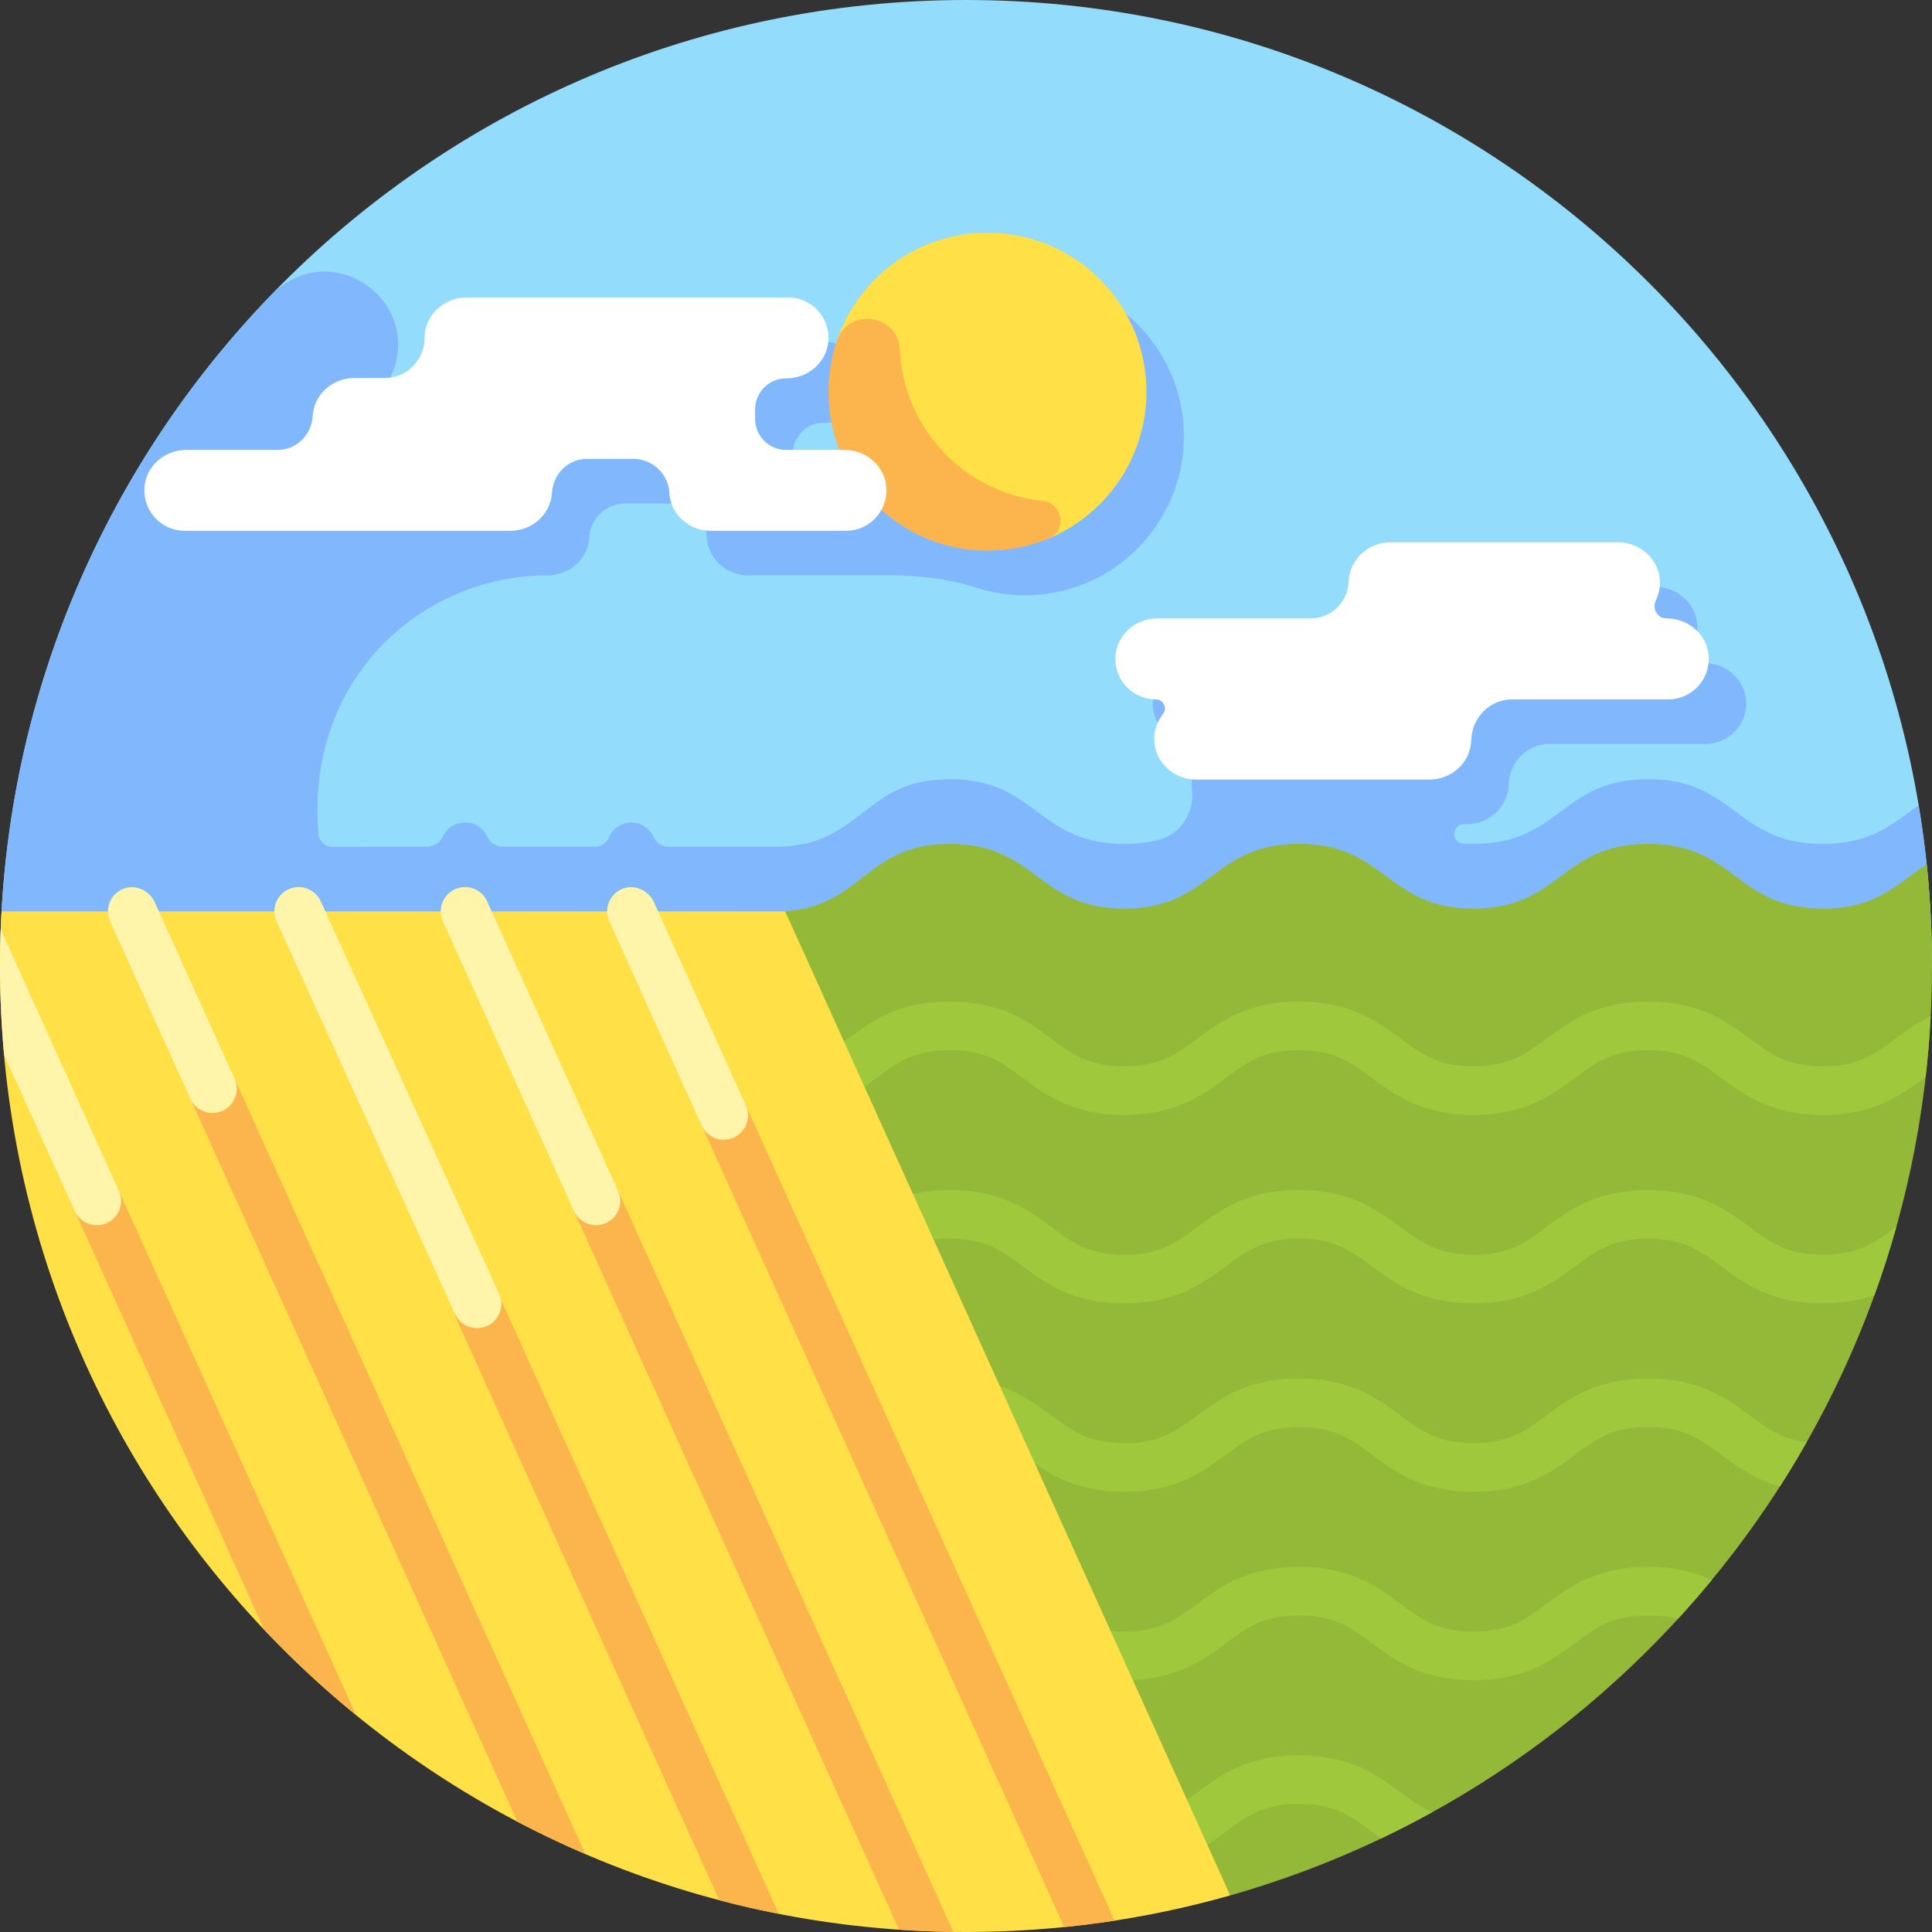 <svg id="Layer_1" enable-background="new 0 0 511 511" height="512" viewBox="0 0 511 511" width="512" xmlns="http://www.w3.org/2000/svg"><rect x="0" y="0" width="511" height="511" fill="#333333" stroke="none"/><g><path d="m255.5 0c-141.109 0-255.5 114.391-255.5 255.5h511c0-141.109-114.391-255.5-255.5-255.5z" fill="#93dcfc"/><path d="m507.459 212.987c-6.632 4.753-12.312 10.21-25.356 10.21-23.094 0-23.094-17.116-46.188-17.116-23.091 0-23.091 17.116-46.182 17.116-.942 0-1.845-.028-2.712-.083-3.294-.208-3.097-5.143.204-5.143h.765c5.762 0 10.755-4.406 11.037-10.161.004-.088.008-.175.01-.263.15-5.976 4.901-10.796 10.879-10.796h41.241c6.144 0 11.078-5.179 10.675-11.409-.368-5.686-5.343-9.986-11.041-9.986h-.059c-2.449 0-3.941-2.568-2.869-4.77.776-1.595 1.168-3.413 1.052-5.332-.343-5.702-5.306-10.037-11.018-10.037h-60.227c-5.713 0-10.676 4.335-11.018 10.038-.005.076-.008.152-.011.228-.216 5.481-4.576 9.873-10.061 9.873h-40.613c-5.698 0-10.673 4.3-11.041 9.986-.403 6.23 4.531 11.409 10.675 11.409 1.988 0 3.162 2.305 1.92 3.858-1.564 1.955-2.455 4.472-2.321 7.201.013.262.035.522.068.778.772 6.163-2.835 12.016-8.853 13.555-2.593.663-5.554 1.054-9.041 1.054-23.09 0-23.09-17.116-46.18-17.116-22.556 0-23.088 17.101-44.63 17.853h-29.852c-1.615 0-3.081-.946-3.747-2.418-1.333-2.947-4.614-4.663-7.718-3.756-1.972.577-3.411 1.961-4.13 3.647-.635 1.488-2.007 2.527-3.625 2.527h-24.54c-1.768 0-3.372-1.035-4.1-2.645-2.422-5.353-9.698-4.661-11.73-.004-.726 1.665-2.472 2.652-4.288 2.654l-24.904.03c-2.057.003-3.74-1.665-3.724-3.721 0-.064.002-.085.004-.053-3.356-40.314 26.991-68.019 60.683-68.019 5.469 0 10.298-3.975 10.935-9.407.031-.267.053-.532.065-.795.226-4.99 4.553-8.818 9.549-8.818h11.965c5.04 0 9.258 3.91 9.541 8.942.012.222.031.441.058.667.646 5.407 5.358 9.412 10.804 9.412h35.86c.04 0 .081 0 .121-.001 8.28-.092 16.563.693 24.441 3.244 3.412 1.105 7.007 1.781 10.721 1.965 6.499.321 12.693-.835 18.279-3.161.071-.03.128-.071.197-.102l.024.011c15.748-6.661 26.593-22.642 25.621-41.029-1.112-21.031-18.029-38.232-39.041-39.665-19.809-1.351-36.94 11.028-42.823 28.567l.001.002c-1.707 5.084-2.468 10.603-2.073 16.348.299 4.355 1.285 8.529 2.832 12.426h-5.718-5.773-2.652c-4.53 0-8.203-3.672-8.203-8.203v-2.283c0-4.556 3.619-8.662 8.17-8.437.062.003.119-.008.18-.008 5.698 0 10.673-4.3 11.041-9.986.403-6.231-4.531-11.409-10.675-11.409h-85.197c-5.563 0-10.368 4.155-10.886 9.693-.031.328-.045.644-.047.961-.023 5.862-4.649 10.652-10.511 10.652-.065.003-.13.006-.195.008-6.282.254-10.689-6.159-8.253-11.955.144-.344.289-.687.435-1.03 8.2-19.275-16.362-37-32.388-20.322-38.288 39.822-62.615 90.775-69.357 145.47-1.247 10.12-1.905 20.423-1.933 30.874l510.848-7.473c-.366-11.664-1.518-23.129-3.397-34.347z" fill="#81b8fd"/><g><path d="m509.595 228.628c-7.656 5.013-13.072 11.686-27.492 11.686-23.094 0-23.094-17.116-46.188-17.116-23.091 0-23.091 17.116-46.182 17.116s-23.091-17.116-46.183-17.116c-23.09 0-23.09 17.116-46.181 17.116-23.09 0-23.09-17.116-46.18-17.116-22.556 0-23.088 17.101-44.63 17.853h-9.295l128.124 260.274c107.135-30.401 185.612-128.948 185.612-245.825 0-9.077-.481-18.04-1.405-26.872z" fill="#94b938"/><g fill="#a0c83d"><path d="m501.375 274.738c-5.5 4.076-9.844 7.296-19.272 7.296s-13.772-3.22-19.272-7.296c-6.211-4.603-13.25-9.82-26.916-9.82-13.665 0-20.703 5.217-26.913 9.821-5.499 4.076-9.842 7.296-19.268 7.296s-13.77-3.22-19.269-7.296c-6.21-4.603-13.248-9.82-26.913-9.82s-20.703 5.217-26.913 9.82c-5.499 4.076-9.842 7.296-19.268 7.296s-13.769-3.22-19.268-7.296c-6.21-4.603-13.248-9.82-26.912-9.82s-20.701 5.217-26.91 9.821c-5.498 4.076-9.841 7.296-19.265 7.296-9.425 0-13.769-3.22-19.267-7.296-6.21-4.603-13.248-9.821-26.912-9.821v12.837c9.425 0 13.769 3.22 19.267 7.296 6.21 4.603 13.248 9.821 26.912 9.821s20.701-5.217 26.91-9.821c5.498-4.076 9.841-7.296 19.265-7.296 9.425 0 13.769 3.22 19.267 7.296 6.21 4.603 13.248 9.821 26.913 9.821s20.703-5.217 26.913-9.82c5.499-4.076 9.842-7.296 19.268-7.296s13.77 3.22 19.269 7.296c6.21 4.603 13.248 9.82 26.913 9.82s20.703-5.217 26.912-9.82c5.499-4.076 9.843-7.296 19.269-7.296 9.428 0 13.772 3.22 19.272 7.296 6.211 4.603 13.25 9.82 26.916 9.82s20.705-5.217 26.916-9.82c.099-.074.196-.145.295-.218.608-5.315 1.071-10.674 1.347-16.083-3.597 1.775-6.525 3.94-9.286 5.986z"/><path d="m501.375 324.576c-5.5 4.076-9.844 7.296-19.272 7.296s-13.772-3.22-19.272-7.296c-6.211-4.603-13.25-9.82-26.916-9.82-13.665 0-20.703 5.217-26.913 9.821-5.499 4.076-9.842 7.296-19.268 7.296s-13.77-3.22-19.269-7.296c-6.21-4.603-13.248-9.82-26.913-9.82s-20.703 5.217-26.913 9.82c-5.499 4.076-9.842 7.296-19.268 7.296s-13.769-3.22-19.268-7.296c-6.21-4.603-13.248-9.82-26.912-9.82s-20.701 5.217-26.91 9.821c-5.498 4.076-9.841 7.296-19.265 7.296-9.425 0-13.769-3.22-19.267-7.296-6.21-4.603-13.248-9.821-26.912-9.821v12.837c9.425 0 13.769 3.22 19.267 7.296 6.21 4.603 13.248 9.821 26.912 9.821s20.701-5.217 26.91-9.821c5.498-4.076 9.841-7.296 19.265-7.296 9.425 0 13.769 3.22 19.267 7.296 6.21 4.603 13.248 9.821 26.913 9.821s20.703-5.217 26.913-9.82c5.499-4.076 9.842-7.296 19.268-7.296s13.77 3.22 19.269 7.296c6.21 4.603 13.248 9.82 26.913 9.82s20.703-5.217 26.912-9.82c5.499-4.076 9.843-7.296 19.269-7.296 9.428 0 13.772 3.22 19.272 7.296 6.211 4.603 13.25 9.82 26.916 9.82 5.517 0 9.942-.859 13.68-2.176 2.151-5.938 4.087-11.979 5.801-18.113-.069.05-.14.102-.209.154z"/><path d="m462.832 374.414c-6.211-4.603-13.25-9.82-26.916-9.82-13.665 0-20.703 5.217-26.913 9.821-5.499 4.076-9.842 7.296-19.268 7.296s-13.77-3.22-19.269-7.296c-6.21-4.603-13.248-9.82-26.913-9.82s-20.703 5.217-26.913 9.82c-5.499 4.076-9.842 7.296-19.268 7.296s-13.769-3.22-19.268-7.296c-6.21-4.603-13.248-9.82-26.912-9.82s-20.701 5.217-26.91 9.821c-5.498 4.076-9.841 7.296-19.265 7.296-9.425 0-13.769-3.22-19.267-7.296-6.21-4.603-13.248-9.821-26.912-9.821v12.837c9.425 0 13.769 3.22 19.267 7.296 6.21 4.603 13.248 9.821 26.912 9.821s20.701-5.217 26.91-9.821c5.498-4.076 9.841-7.296 19.265-7.296 9.425 0 13.769 3.22 19.267 7.296 6.21 4.603 13.248 9.821 26.913 9.821s20.703-5.217 26.913-9.82c5.499-4.076 9.842-7.296 19.268-7.296s13.77 3.22 19.269 7.296c6.21 4.603 13.248 9.82 26.913 9.82s20.703-5.217 26.912-9.82c5.499-4.076 9.843-7.296 19.269-7.296 9.428 0 13.772 3.22 19.272 7.296 4.217 3.125 8.822 6.529 15.617 8.395 2.447-3.82 4.785-7.717 7.031-11.672-6.614-.836-10.412-3.635-15.004-7.038z"/><path d="m452.76 417.894c-4.355-2.025-9.686-3.462-16.844-3.462-13.665 0-20.703 5.217-26.913 9.821-5.499 4.076-9.842 7.296-19.268 7.296s-13.77-3.22-19.269-7.296c-6.21-4.603-13.248-9.82-26.913-9.82s-20.703 5.217-26.913 9.82c-5.499 4.076-9.842 7.296-19.268 7.296s-13.769-3.22-19.268-7.296c-6.21-4.603-13.248-9.82-26.912-9.82s-20.701 5.217-26.91 9.821c-5.498 4.076-9.841 7.296-19.265 7.296-9.425 0-13.769-3.22-19.267-7.296-6.21-4.603-13.248-9.821-26.912-9.821v12.837c9.425 0 13.769 3.22 19.267 7.296 6.21 4.603 13.248 9.821 26.912 9.821s20.701-5.217 26.91-9.821c5.498-4.076 9.841-7.296 19.265-7.296 9.425 0 13.769 3.22 19.267 7.296 6.21 4.603 13.248 9.821 26.913 9.821s20.703-5.217 26.913-9.82c5.499-4.076 9.842-7.296 19.268-7.296s13.77 3.22 19.269 7.296c6.21 4.603 13.248 9.82 26.913 9.82s20.703-5.217 26.912-9.82c5.499-4.076 9.843-7.296 19.269-7.296 3.088 0 5.624.351 7.841.958 3.088-3.367 6.095-6.808 9.003-10.335z"/><path d="m370.465 474.089c-6.21-4.603-13.248-9.82-26.913-9.82s-20.703 5.217-26.913 9.82c-5.499 4.076-9.842 7.296-19.268 7.296s-13.769-3.22-19.268-7.296c-6.21-4.603-13.248-9.82-26.912-9.82s-20.701 5.217-26.91 9.821c-5.498 4.076-9.841 7.296-19.265 7.296-9.425 0-13.769-3.22-19.267-7.296-6.21-4.603-13.248-9.821-26.912-9.821v12.837c9.425 0 13.769 3.22 19.267 7.296 6.21 4.603 13.248 9.821 26.912 9.821s20.701-5.217 26.91-9.821c5.498-4.076 9.841-7.296 19.265-7.296 9.425 0 13.769 3.22 19.267 7.296 6.21 4.603 13.248 9.821 26.913 9.821s20.703-5.217 26.913-9.82c5.499-4.076 9.842-7.296 19.268-7.296s13.77 3.22 19.269 7.296c.819.607 1.654 1.224 2.514 1.839 4.558-2.174 9.039-4.482 13.443-6.913-3.018-1.319-5.518-3.168-8.313-5.24z"/></g><g><path d="m207.661 241.049h-207.246c-.267 4.785-.415 9.6-.415 14.451 0 141.109 114.391 255.5 255.5 255.5 24.232 0 47.676-3.374 69.888-9.677z" fill="#ffe046"/></g><path d="m197.073 291.939c-3.613 2.415-7.772 4.007-12.068 4.469l96.474 213.286c4.475-.452 8.915-1.022 13.32-1.702z" fill="#fcb54c"/><path d="m163.076 314.076c-.925.768-1.904 1.495-2.948 2.168-2.64 1.702-5.602 2.771-8.679 3.274l86.33 190.86c4.749.326 9.534.517 14.352.58z" fill="#fcb54c"/><path d="m131.867 342.374c-3.3 2.643-7.256 4.533-11.615 5.469l69.989 154.733c5.178 1.364 10.42 2.566 15.721 3.608z" fill="#fcb54c"/><path d="m62.522 286.36c-2.481 1.833-5.296 3.299-8.365 4.293-1.129.366-2.272.626-3.418.805l86.101 190.354c5.859 3.078 11.848 5.94 17.964 8.565z" fill="#fcb54c"/><path d="m31.117 314.226c-3.009 2.715-6.599 4.835-10.526 6.106-.236.076-.472.138-.709.206l49.984 110.506c7.6 8.034 15.718 15.572 24.297 22.567z" fill="#fcb54c"/><path d="m191.422 301.44c4.663 0 7.77-4.815 5.848-9.064l-24.302-53.727c-1.449-3.202-5.179-4.879-8.424-3.526-3.357 1.399-4.871 5.283-3.384 8.572l24.413 53.972c1.04 2.297 3.328 3.773 5.849 3.773z" fill="#fff5aa"/><path d="m157.641 324.052c4.663 0 7.77-4.815 5.848-9.064l-34.641-76.585c-1.462-3.23-5.264-4.664-8.493-3.203-3.23 1.461-4.664 5.264-3.203 8.493l34.641 76.585c1.039 2.298 3.327 3.774 5.848 3.774z" fill="#fff5aa"/><path d="m126.181 351.284c4.664 0 7.769-4.821 5.839-9.067l-47.181-103.813c-1.461-3.23-5.263-4.664-8.493-3.203s-4.664 5.264-3.203 8.493l47.2 103.831c1.04 2.29 3.323 3.759 5.838 3.759z" fill="#fff5aa"/><path d="m56.198 294.374c4.663 0 7.77-4.815 5.848-9.064l-21.106-46.661c-1.449-3.202-5.179-4.879-8.424-3.526-3.357 1.399-4.871 5.283-3.384 8.572l21.218 46.905c1.039 2.298 3.327 3.774 5.848 3.774z" fill="#fff5aa"/><path d="m25.613 324.052c4.663 0 7.77-4.815 5.848-9.064l-31.262-69.116c-.119 3.197-.199 6.403-.199 9.628 0 7.917.38 15.745 1.084 23.479l18.681 41.3c1.039 2.297 3.327 3.773 5.848 3.773z" fill="#fff5aa"/></g><path d="m261.177 61.555c-18.545 0-34.285 12.005-39.875 28.667l21.658 35.881 34.584 16.246c15.092-6.383 25.682-21.327 25.682-38.745 0-23.223-18.826-42.049-42.049-42.049z" fill="#ffe046"/><path d="m275.305 132.438c-20.188-2.236-36.062-18.965-37.258-39.24-.012-.201-.022-.402-.031-.603-.43-9.539-13.673-11.424-16.712-2.372-1.707 5.085-2.468 10.604-2.074 16.349 1.446 21.06 18.732 37.988 39.816 39.029 6.499.321 12.693-.835 18.279-3.161 4.98-2.074 3.798-9.417-1.57-9.955-.15-.014-.3-.03-.45-.047z" fill="#fcb54c"/><g fill="#fff"><path d="m440.888 163.575h-.059c-2.449 0-3.94-2.569-2.869-4.771.776-1.595 1.167-3.411 1.052-5.33-.342-5.703-5.305-10.038-11.018-10.038h-60.227c-5.713 0-10.676 4.335-11.018 10.038-.005.076-.008.152-.011.228-.216 5.481-4.576 9.873-10.061 9.873h-40.613c-5.698 0-10.673 4.3-11.041 9.986-.403 6.231 4.531 11.41 10.675 11.41 1.988 0 3.162 2.305 1.92 3.858-1.564 1.955-2.455 4.472-2.321 7.202.282 5.755 5.275 10.161 11.037 10.161h61.756c5.762 0 10.755-4.406 11.037-10.161.004-.088.008-.175.01-.263.15-5.976 4.901-10.796 10.879-10.796h41.241c6.144 0 11.078-5.179 10.675-11.41-.372-5.688-5.347-9.987-11.044-9.987z"/><path d="m234.438 128.984c-.368-5.686-5.343-9.986-11.041-9.986h-7.053-5.773-2.652c-4.53 0-8.203-3.673-8.203-8.203v-2.517c0-4.53 3.673-8.203 8.203-8.203.05-.001.097-.009.147-.009 5.698 0 10.673-4.3 11.041-9.986.403-6.231-4.531-11.41-10.675-11.41h-85.058c-5.851 0-10.901 4.538-11.068 10.387-.003.089-.004.179-.004.267-.023 5.862-4.649 10.652-10.511 10.652h-8.089c-5.413 0-10.215 3.89-10.916 9.258-.033.255-.058.509-.073.761-.309 5.004-4.24 9.002-9.254 9.002h-24.222c-5.698 0-10.673 4.3-11.041 9.986-.403 6.231 4.531 11.409 10.675 11.409h86.116c5.413 0 10.215-3.89 10.916-9.258.033-.255.058-.509.073-.761.309-5.004 4.24-9.002 9.253-9.002h12.27c5.038 0 9.259 3.907 9.541 8.937.013.224.031.445.059.673.646 5.407 5.358 9.41 10.804 9.41h35.86c6.144.002 11.078-5.177 10.675-11.407z"/></g></g></svg>
